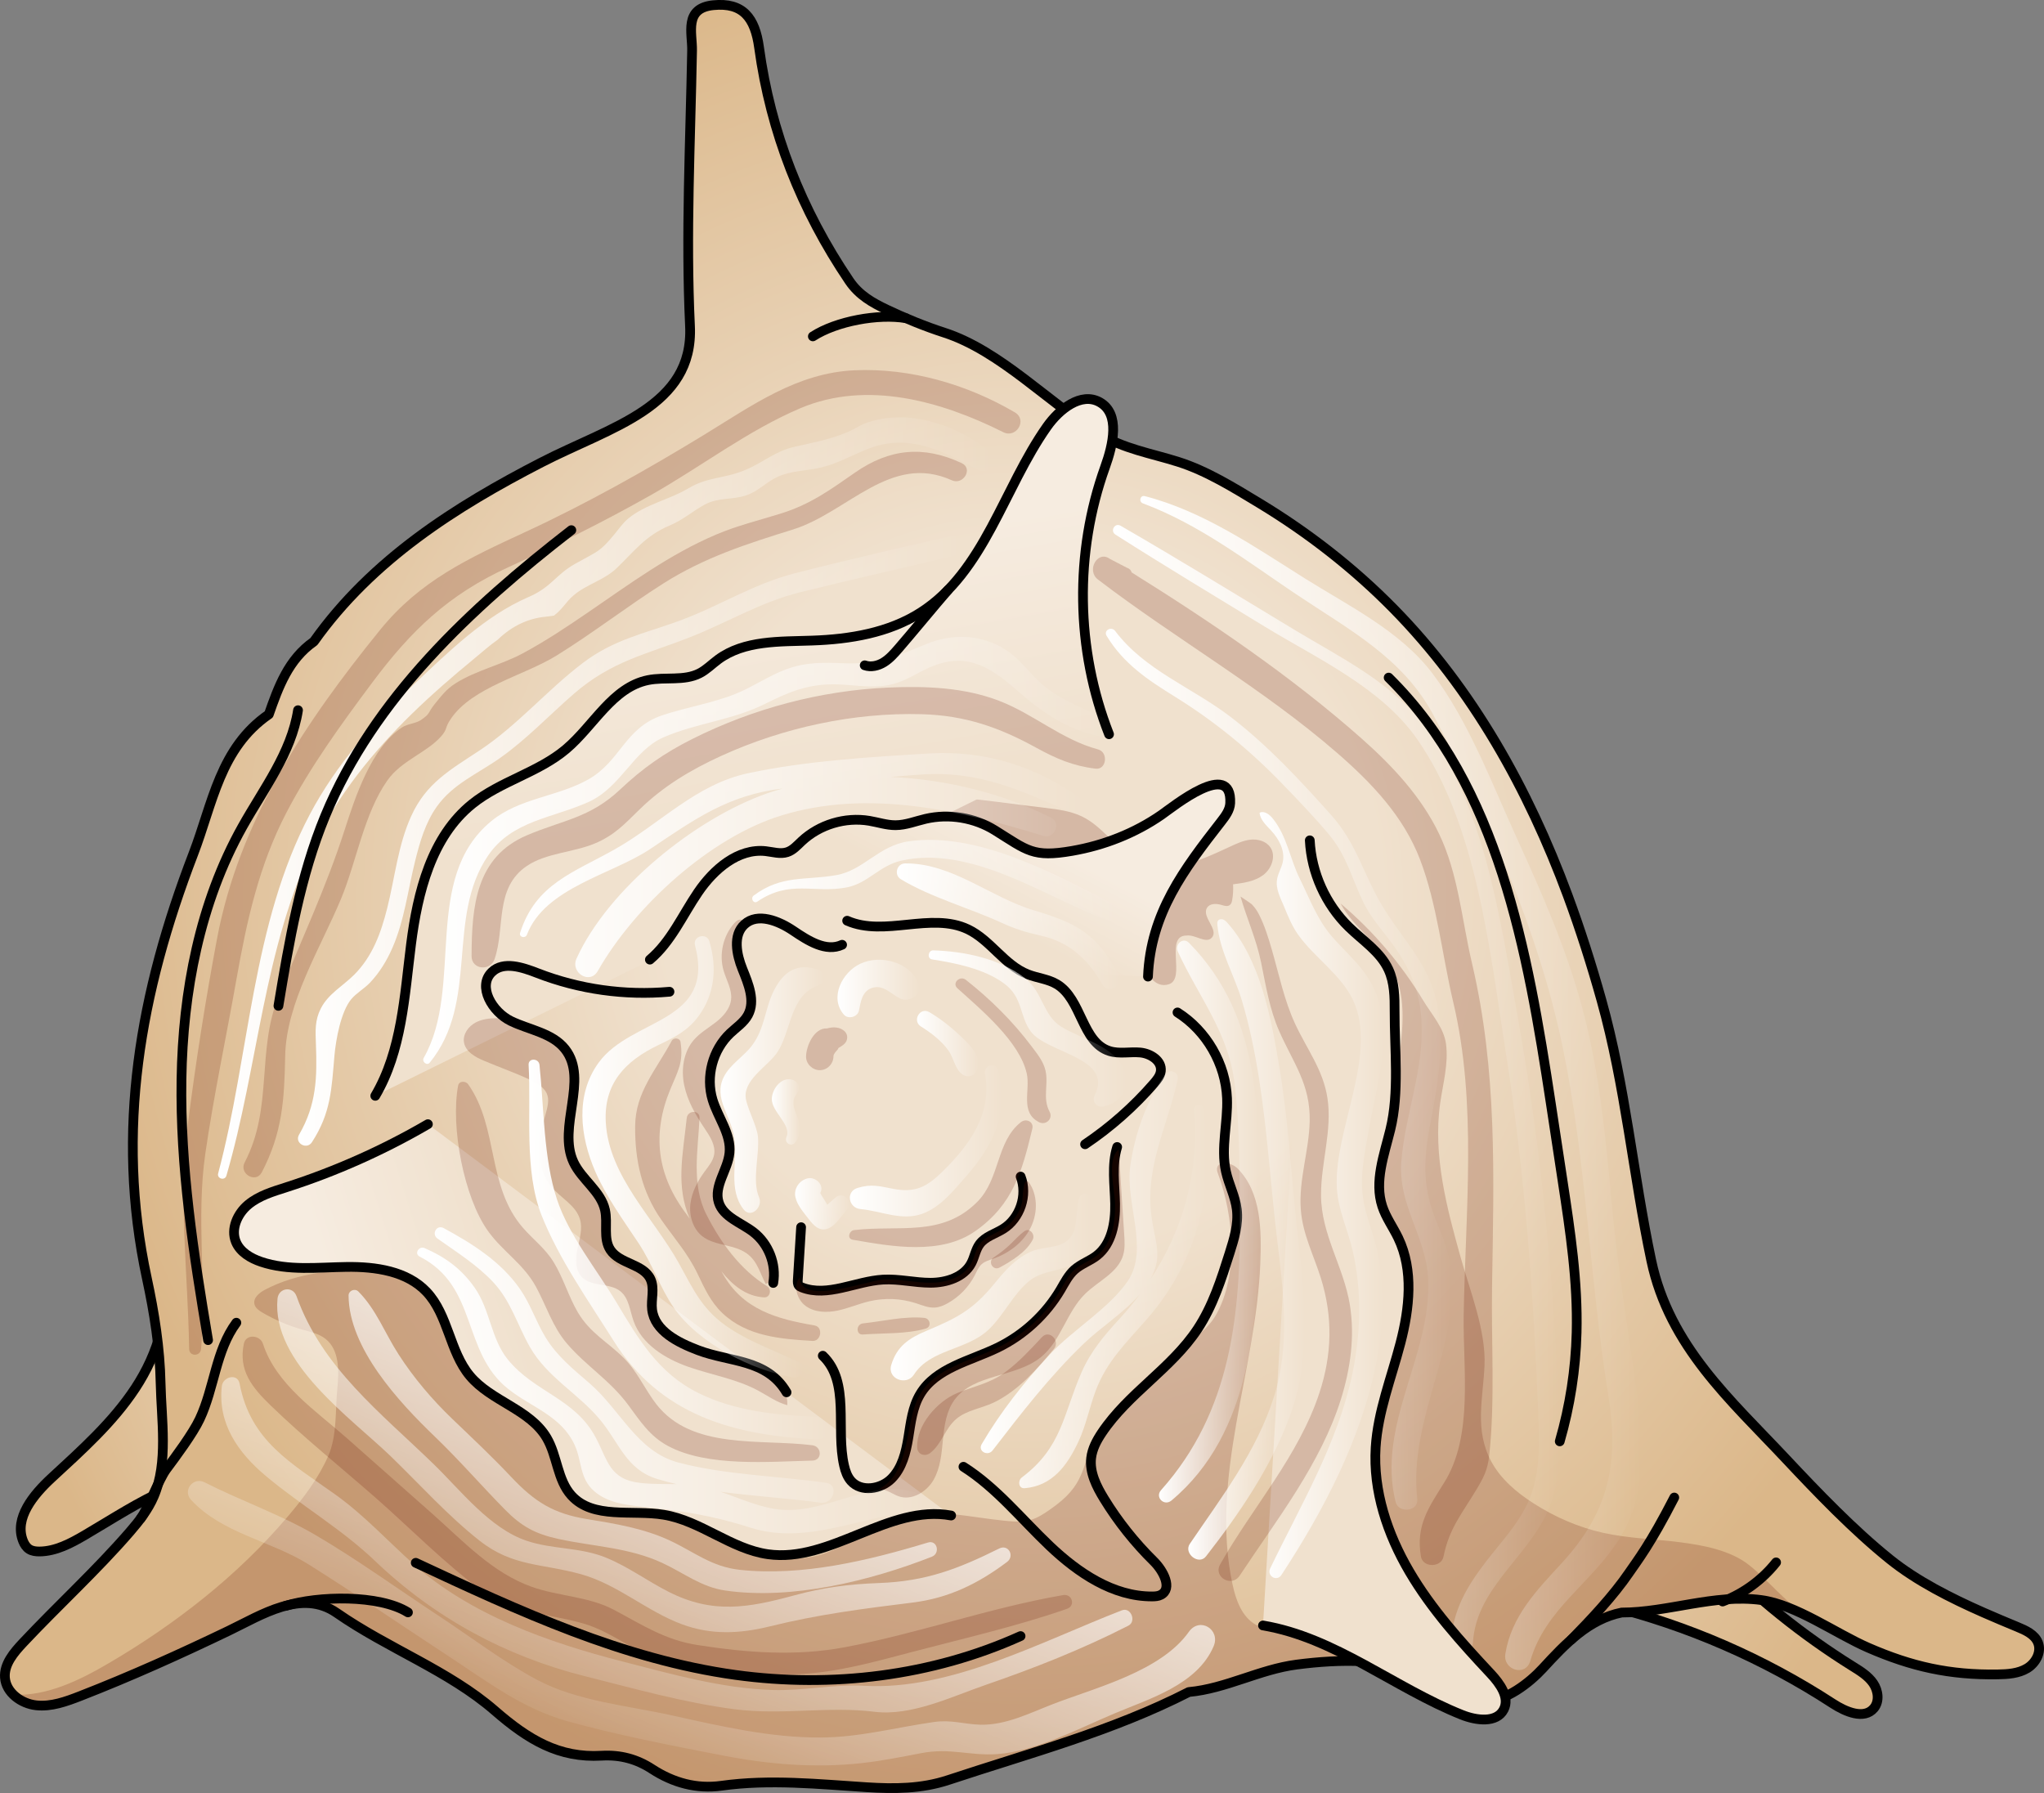 <?xml version="1.0" encoding="utf-8"?>
<!-- Generator: Adobe Illustrator 22.0.0, SVG Export Plug-In . SVG Version: 6.00 Build 0)  -->
<svg version="1.1" id="Layer_1" xmlns="http://www.w3.org/2000/svg" xmlns:xlink="http://www.w3.org/1999/xlink" x="0px" y="0px"
	 width="218.673px" height="191.82px" viewBox="0 0 218.673 191.82" enable-background="new 0 0 218.673 191.82"
	 xml:space="preserve">
<rect x="0" y="0" width="218.673" height="191.82" fill="#808080" stroke="none"/>
<g>
	<g>
		<g>
			<path fill="#F0E1CE" d="M171.093,170.375c-0.322,0.169-0.309,0.672-0.067,0.943c0.242,0.271,0.618,0.369,0.971,0.456
				c8.533,2.117,16.707,5.673,24.074,10.471c1.362,0.887,3.361,1.748,4.405,0.502c0.615-0.735,0.465-1.885-0.079-2.674
				c-0.544-0.789-1.391-1.304-2.204-1.811c-5.377-3.353-10.349-7.353-14.776-11.887"/>
			<radialGradient id="SVGID_1_" cx="106.757" cy="122.355" r="102.717" gradientUnits="userSpaceOnUse">
				<stop  offset="0.376" style="stop-color:#F0E1CE"/>
				<stop  offset="1" style="stop-color:#DBB789"/>
			</radialGradient>
			<path fill="url(#SVGID_1_)" d="M171.093,170.375c-0.322,0.169-0.309,0.672-0.067,0.943c0.242,0.271,0.618,0.369,0.971,0.456
				c8.533,2.117,16.707,5.673,24.074,10.471c1.362,0.887,3.361,1.748,4.405,0.502c0.615-0.735,0.465-1.885-0.079-2.674
				c-0.544-0.789-1.391-1.304-2.204-1.811c-5.377-3.353-10.349-7.353-14.776-11.887"/>
			
				<path fill="none" stroke="#000000" stroke-width="1.041" stroke-linecap="round" stroke-linejoin="round" stroke-miterlimit="10" d="
				M171.093,170.375c-0.322,0.169-0.309,0.672-0.067,0.943c0.242,0.271,0.618,0.369,0.971,0.456
				c8.533,2.117,16.707,5.673,24.074,10.471c1.362,0.887,3.361,1.748,4.405,0.502c0.615-0.735,0.465-1.885-0.079-2.674
				c-0.544-0.789-1.391-1.304-2.204-1.811c-5.377-3.353-10.349-7.353-14.776-11.887"/>
			<path fill="#F0E1CE" d="M17.317,135.999c1.013,4.278-0.42,8.834-2.836,12.507c-2.417,3.672-5.747,6.631-8.975,9.616
				c-1.931,1.786-4.015,4.3-3.037,6.741c0.137,0.342,0.342,0.672,0.652,0.871c0.325,0.209,0.729,0.253,1.116,0.249
				c1.73-0.018,3.33-0.87,4.823-1.744c2.932-1.716,5.778-3.609,8.899-4.948c3.122-1.339,6.602-2.105,9.932-1.433"/>
			<radialGradient id="SVGID_2_" cx="66.886" cy="130.583" r="66.396" gradientUnits="userSpaceOnUse">
				<stop  offset="0.376" style="stop-color:#F0E1CE"/>
				<stop  offset="1" style="stop-color:#DBB789"/>
			</radialGradient>
			<path fill="url(#SVGID_2_)" d="M17.317,135.999c1.013,4.278-0.42,8.834-2.836,12.507c-2.417,3.672-5.747,6.631-8.975,9.616
				c-1.931,1.786-4.015,4.3-3.037,6.741c0.137,0.342,0.342,0.672,0.652,0.871c0.325,0.209,0.729,0.253,1.116,0.249
				c1.73-0.018,3.33-0.87,4.823-1.744c2.932-1.716,5.778-3.609,8.899-4.948c3.122-1.339,6.602-2.105,9.932-1.433"/>
			
				<path fill="none" stroke="#000000" stroke-width="1.041" stroke-linecap="round" stroke-linejoin="round" stroke-miterlimit="10" d="
				M17.317,135.999c1.013,4.278-0.42,8.834-2.836,12.507c-2.417,3.672-5.747,6.631-8.975,9.616c-1.931,1.786-4.015,4.3-3.037,6.741
				c0.137,0.342,0.342,0.672,0.652,0.871c0.325,0.209,0.729,0.253,1.116,0.249c1.73-0.018,3.33-0.87,4.823-1.744
				c2.932-1.716,5.778-3.609,8.899-4.948c3.122-1.339,6.602-2.105,9.932-1.433"/>
			<g>
				<radialGradient id="SVGID_3_" cx="109.337" cy="95.91" r="102.323" gradientUnits="userSpaceOnUse">
					<stop  offset="0.376" style="stop-color:#F0E1CE"/>
					<stop  offset="1" style="stop-color:#DBB789"/>
				</radialGradient>
				<path fill="url(#SVGID_3_)" d="M212.201,172.515c-3.535-1.557-7.139-3.381-10.019-5.698c-3.919-3.152-7.719-7.12-11.192-10.82
					c-5.811-6.191-12.395-11.97-14.331-21.135c-1.956-9.257-2.76-18.69-5.333-27.866c-1.062-3.788-2.254-7.542-3.621-11.232
					c-4.189-11.298-10.127-22.006-18.621-30.646c-4.284-4.357-9.135-8.129-14.361-11.291c-2.716-1.643-5.618-3.45-8.658-4.413
					c-2.962-0.938-5.818-1.369-8.542-3.043c-5.325-3.272-10.51-8.849-16.514-10.787c-2.008-0.648-4.217-1.547-6.128-2.458
					c-1.556-0.742-2.977-1.533-4.022-3.077c-5.139-7.596-8.416-15.923-9.653-24.971c-0.436-3.191-1.744-4.836-4.892-4.522
					c-3.166,0.316-2.24,2.98-2.274,4.849c-0.179,9.826-0.689,19.675-0.222,29.475c0.412,8.656-8.471,10.766-15.904,14.596
					c-9.139,4.709-18.116,10.386-24.336,19.16c-2.721,1.906-3.785,4.836-4.817,7.787c-5.232,3.612-6.005,9.528-8.075,14.917
					c-5.669,14.758-8.385,29.629-4.974,45.421c0.798,3.697,1.395,7.461,1.471,11.237c0.078,3.862,0.834,8.467-0.739,12.114
					c-0.6,1.391-1.546,2.603-2.537,3.75c-3.559,4.117-7.693,7.889-11.43,11.869c-0.993,1.057-2.054,2.297-1.949,3.743
					c0.118,1.614,1.739,2.79,3.348,2.965s3.195-0.404,4.704-0.991c5.406-2.104,10.679-4.482,15.905-6.994
					c3.473-1.669,7.8-4.502,11.543-1.898c5.497,3.823,11.987,6.176,16.92,10.465c3.576,3.109,6.858,5.073,11.403,4.809
					c2.033-0.118,3.78,0.366,5.397,1.419c2.283,1.487,4.78,2.164,7.427,1.796c5.204-0.725,10.361-0.172,15.545,0.158
					c2.921,0.186,5.845,0.187,8.74-0.773c8.673-2.876,17.534-5.223,25.725-9.413c3.969-0.363,7.538-2.413,11.52-2.934
					c4.665-0.611,9.714-0.665,14.17,1.042c1.943,0.744,3.895,2.801,5.982,2.853c2.225,0.055,4.792-1.965,6.193-3.49
					c2.409-2.621,4.905-5.257,8.44-5.974c4.935,0,9.885-2.005,14.922-1.338c3.725,0.493,7.957,3.575,11.456,5.099
					c4.634,2.019,8.698,2.939,13.846,2.857c1.084-0.017,2.217-0.092,3.147-0.649s1.572-1.742,1.17-2.748
					c-0.354-0.888-1.333-1.323-2.217-1.688C214.64,173.561,213.425,173.054,212.201,172.515z"/>
			</g>
			<path opacity="0.2" fill="#6A1700" d="M126.941,100.087c0.948-0.131,2.085,0.933,2.715,0.212c0.754-0.864-1.13-2.208-0.525-3.182
				c0.293-0.472,0.984-0.471,1.516-0.311c0.307,0.093,0.669,0.212,0.924,0.015c0.169-0.13,0.224-0.358,0.259-0.568
				c0.09-0.544,0.12-1.097,0.088-1.647c1.128-0.143,2.311-0.309,3.222-0.989c0.911-0.68,1.408-2.057,0.753-2.986
				c-0.456-0.646-1.329-0.886-2.115-0.801c-0.786,0.085-1.515,0.437-2.233,0.769c-3.393,1.569-6.933,3.278-10.464,1.053
				c-1.914-1.206-3.226-3.254-5.25-4.265c-1.253-0.626-2.676-0.8-4.067-0.965c-3.394-0.402-6.792-0.898-10.195-1.207
				c-3.051-0.278-5.81,2.267-9.059,1.944c0.031,0.663,0.663,1.17,1.315,1.292c0.652,0.123,1.319-0.046,1.964-0.202
				c2.743-0.666,5.716-1.119,8.32-0.031c1.699,0.71,3.094,2.024,4.801,2.715c1.864,0.756,3.987,0.723,5.814,1.563
				c3.669,1.686,6.309,6.691,7.465,10.359c0.347,1.102,1.315,2.972,2.883,2.434C126.899,104.665,124.556,100.087,126.941,100.087z"
				/>
			<path opacity="0.2" fill="#6A1700" d="M152.272,107.054c-2.356-3.919-5.361-7.447-8.856-10.397
				c1.408,2.612,4.152,4.309,5.535,6.935c1.447,2.749,1.179,6.051,0.795,9.134c-0.411,3.298-0.913,6.591-1.726,9.814
				c-0.273,1.082-0.583,2.17-0.594,3.285c-0.024,2.448,1.371,4.655,2.075,6.999c1.798,5.984-0.945,11.882-2.035,17.694
				c-1.136,6.055-1.765,12.244-3.733,18.112c-0.786,2.343-3.151,4.247-5.377,5.199c-1.267,0.541-2.786,0.667-3.99-0.002
				c-1.492-0.829-2.139-2.619-2.499-4.288c-2.474-11.458,2.51-22.935,2.961-34.298c0.143-3.609,0.121-7.668-2.426-10.229
				c-0.649-0.653-2.094-0.914-2.201,0c-0.026,0.22,0.056,0.436,0.134,0.644c1.633,4.38,2.181,10.752-0.242,15.012
				c-0.791,1.391-2.141,2.354-3.393,3.351c-2.972,2.368-7.686,6.034-9.391,9.492c-1.76,3.57-1.037,5.273-5.016,8.012
				c-0.62,0.427-1.259,0.849-1.979,1.066c-0.961,0.289-1.99,0.191-2.988,0.089c-3.537-0.358-7.405-1.344-10.898-0.454
				c-3.322,0.846-5.887,3.517-9.271,4.274c-5.888,1.316-11.355-3.143-17.176-4.728c-2.531-0.689-7.127-0.429-9.185-2.179
				c-1.634-1.39-1.637-4.594-2.883-6.421c-2.093-3.07-5.951-4.211-8.309-7.02c-2.054-2.446-1.587-6.146-3.733-8.444
				c-1.454-1.557-3.803-1.807-5.934-1.848c-3.972-0.077-8.083,0.267-11.594,2.124c-0.608,0.322-1.281,0.878-1.121,1.547
				c0.099,0.414,0.489,0.683,0.857,0.898c1.347,0.789,2.796,1.405,4.299,1.828c0.85,0.239,1.748,0.431,2.442,0.977
				c1.504,1.181,1.457,3.433,1.269,5.336c-0.231,2.351-0.018,4.995-0.959,7.162c-1.046,2.412-2.689,4.565-4.381,6.558
				c-5.358,6.313-11.99,11.469-19.132,15.658c-3.122,1.832-6.617,3.526-10.173,3.36c0.642,0.622,1.533,1.039,2.431,1.136
				c1.609,0.175,3.195-0.404,4.704-0.991c5.406-2.104,10.679-4.482,15.905-6.994c3.473-1.669,7.8-4.502,11.543-1.898
				c5.497,3.823,11.987,6.176,16.92,10.465c3.576,3.109,6.858,5.073,11.403,4.809c2.033-0.118,3.78,0.366,5.397,1.419
				c2.283,1.487,4.78,2.164,7.427,1.796c5.204-0.724,10.361-0.172,15.545,0.158c2.921,0.186,5.845,0.187,8.74-0.773
				c8.673-2.876,17.534-5.223,25.725-9.413c3.969-0.363,7.538-2.413,11.52-2.934c4.665-0.611,9.714-0.665,14.17,1.042
				c1.943,0.744,3.895,2.801,5.982,2.853c2.225,0.055,4.792-1.965,6.193-3.49c2.409-2.621,4.905-5.257,8.44-5.974
				c4.935,0,9.885-2.005,14.922-1.338c1.552,0.206,3.191,0.862,4.828,1.666c-2.354-1.547-3.995-3.728-6.136-5.426
				c-1.972-1.564-4.877-2.102-7.302-2.416c-2.771-0.359-5.588-0.414-8.315-1.023c-2.633-0.588-5.142-1.688-7.414-3.143
				c-1.816-1.163-3.528-2.603-4.543-4.505c-1.81-3.392-0.858-6.731-0.709-10.275c0.155-3.688-1.54-7.922-2.524-11.429
				c-1.497-5.334-3.021-11.029-2.219-16.62c0.297-2.071,0.899-4.204,0.624-6.311C154.475,109.957,153.157,108.526,152.272,107.054z"
				/>
			<linearGradient id="SVGID_4_" gradientUnits="userSpaceOnUse" x1="119.069" y1="116.515" x2="166.956" y2="116.515">
				<stop  offset="0" style="stop-color:#FFFFFF"/>
				<stop  offset="1" style="stop-color:#FFFFFF;stop-opacity:0"/>
			</linearGradient>
			<path fill="url(#SVGID_4_)" d="M166.687,147.873c-0.683-13.189-2.029-26.413-4.376-39.414
				c-1.854-10.275-3.595-23.095-10.456-31.462c-3.498-4.266-8.674-6.784-13.313-9.584c-6.206-3.747-12.385-7.543-18.661-11.171
				c-0.614-0.355-1.147,0.569-0.554,0.947c5.283,3.364,10.649,6.594,15.994,9.857c5.592,3.413,12.382,6.484,16.242,11.962
				c6.47,9.183,7.845,22.932,9.554,33.743c1.989,12.582,2.919,25.282,3.429,38.002c0.136,3.393,0.344,6.973-1.145,10.128
				c-1.079,2.287-2.884,4.178-4.408,6.163c-2.076,2.705-3.581,5.239-3.758,8.697c-0.077,1.509,2.254,1.499,2.343,0
				c0.334-5.651,5.513-8.905,7.824-13.69C167.534,157.638,166.932,152.608,166.687,147.873z"/>
			<g>
				
					<path fill="none" stroke="#000000" stroke-width="1.041" stroke-linecap="round" stroke-linejoin="round" stroke-miterlimit="10" d="
					M212.201,172.515c-3.535-1.557-7.139-3.381-10.019-5.698c-3.919-3.152-7.719-7.12-11.192-10.82
					c-5.811-6.191-12.395-11.97-14.331-21.135c-1.956-9.257-2.76-18.69-5.333-27.866c-1.062-3.788-2.254-7.542-3.621-11.232
					c-4.189-11.298-10.127-22.006-18.621-30.646c-4.284-4.357-9.135-8.129-14.361-11.291c-2.716-1.643-5.618-3.45-8.658-4.413
					c-2.962-0.938-5.818-1.369-8.542-3.043c-5.325-3.272-10.51-8.849-16.514-10.787c-2.008-0.648-4.217-1.547-6.128-2.458
					c-1.556-0.742-2.977-1.533-4.022-3.077c-5.139-7.596-8.416-15.923-9.653-24.971c-0.436-3.191-1.744-4.836-4.892-4.522
					c-3.166,0.316-2.24,2.98-2.274,4.849c-0.179,9.826-0.689,19.675-0.222,29.475c0.412,8.656-8.471,10.766-15.904,14.596
					c-9.139,4.709-18.116,10.386-24.336,19.16c-2.721,1.906-3.785,4.836-4.817,7.787c-5.232,3.612-6.005,9.528-8.075,14.917
					c-5.669,14.758-8.385,29.629-4.974,45.421c0.798,3.697,1.395,7.461,1.471,11.237c0.078,3.862,0.834,8.467-0.739,12.114
					c-0.6,1.391-1.546,2.603-2.537,3.75c-3.559,4.117-7.693,7.889-11.43,11.869c-0.993,1.057-2.054,2.297-1.949,3.743
					c0.118,1.614,1.739,2.79,3.348,2.965s3.195-0.404,4.704-0.991c5.406-2.104,10.679-4.482,15.905-6.994
					c3.473-1.669,7.8-4.502,11.543-1.898c5.497,3.823,11.987,6.176,16.92,10.465c3.576,3.109,6.858,5.073,11.403,4.809
					c2.033-0.118,3.78,0.366,5.397,1.419c2.283,1.487,4.78,2.164,7.427,1.796c5.204-0.725,10.361-0.172,15.545,0.158
					c2.921,0.186,5.845,0.187,8.74-0.773c8.673-2.876,17.534-5.223,25.725-9.413c3.969-0.363,7.538-2.413,11.52-2.934
					c4.665-0.611,9.714-0.665,14.17,1.042c1.943,0.744,3.895,2.801,5.982,2.853c2.225,0.055,4.792-1.965,6.193-3.49
					c2.409-2.621,4.905-5.257,8.44-5.974c4.935,0,9.885-2.005,14.922-1.338c3.725,0.493,7.957,3.575,11.456,5.099
					c4.634,2.019,8.698,2.939,13.846,2.857c1.084-0.017,2.217-0.092,3.147-0.649s1.572-1.742,1.17-2.748
					c-0.354-0.888-1.333-1.323-2.217-1.688C214.64,173.561,213.425,173.054,212.201,172.515z"/>
			</g>
			<linearGradient id="SVGID_5_" gradientUnits="userSpaceOnUse" x1="80.518" y1="86.441" x2="76.011" y2="60.899">
				<stop  offset="0" style="stop-color:#F0E1CE"/>
				<stop  offset="1" style="stop-color:#F6ECE0"/>
			</linearGradient>
			<path fill="url(#SVGID_5_)" d="M118.648,78.551c-3.563-9.064-3.716-19.422-0.423-28.588c0.859-2.39,1.64-5.695-0.574-6.937
				c-1.989-1.116-4.328,0.754-5.641,2.619c-4.664,6.622-6.694,15.516-13.517,19.88c-3.408,2.18-7.565,2.868-11.608,3.005
				c-3.478,0.119-7.264-0.043-10.061,2.028c-0.663,0.491-1.249,1.097-1.983,1.473c-1.662,0.851-3.683,0.358-5.513,0.728
				c-3.808,0.771-5.801,4.877-8.769,7.384c-2.969,2.507-7.011,3.43-10.039,5.865c-4.362,3.509-5.838,9.453-6.544,15.007
				c-0.706,5.554-0.982,11.397-3.827,16.219"/>
			
				<path fill="none" stroke="#000000" stroke-width="1.041" stroke-linecap="round" stroke-linejoin="round" stroke-miterlimit="10" d="
				M118.648,78.551c-3.563-9.064-3.716-19.422-0.423-28.588c0.859-2.39,1.64-5.695-0.574-6.937
				c-1.989-1.116-4.328,0.754-5.641,2.619c-4.664,6.622-6.694,15.516-13.517,19.88c-3.408,2.18-7.565,2.868-11.608,3.005
				c-3.478,0.119-7.264-0.043-10.061,2.028c-0.663,0.491-1.249,1.097-1.983,1.473c-1.662,0.851-3.683,0.358-5.513,0.728
				c-3.808,0.771-5.801,4.877-8.769,7.384c-2.969,2.507-7.011,3.43-10.039,5.865c-4.362,3.509-5.838,9.453-6.544,15.007
				c-0.706,5.554-0.982,11.397-3.827,16.219"/>
			<linearGradient id="SVGID_6_" gradientUnits="userSpaceOnUse" x1="56.981" y1="146.448" x2="39.81" y2="151.814">
				<stop  offset="0" style="stop-color:#F0E1CE"/>
				<stop  offset="1" style="stop-color:#F6ECE0"/>
			</linearGradient>
			<path fill="url(#SVGID_6_)" d="M45.779,120.268c-4.792,2.792-9.889,5.062-15.17,6.756c-1.426,0.457-2.908,0.896-4.059,1.853
				c-1.151,0.958-1.884,2.6-1.312,3.984c0.451,1.091,1.575,1.751,2.693,2.13c2.913,0.989,6.083,0.587,9.159,0.548
				c3.076-0.039,6.442,0.434,8.551,2.674c2.321,2.465,2.456,6.371,4.623,8.972c2.277,2.733,6.427,3.579,8.227,6.647
				c1.139,1.943,1.132,4.498,2.645,6.166c2.323,2.561,6.472,1.494,9.884,2.055c3.933,0.647,7.184,3.66,11.13,4.222
				c6.705,0.956,12.948-5.378,19.606-4.141"/>
			
				<path fill="none" stroke="#000000" stroke-width="1.041" stroke-linecap="round" stroke-linejoin="round" stroke-miterlimit="10" d="
				M45.779,120.268c-4.792,2.792-9.889,5.062-15.17,6.756c-1.426,0.457-2.908,0.896-4.059,1.853c-1.151,0.958-1.884,2.6-1.312,3.984
				c0.451,1.091,1.575,1.751,2.693,2.13c2.913,0.989,6.083,0.587,9.159,0.548c3.076-0.039,6.442,0.434,8.551,2.674
				c2.321,2.465,2.456,6.371,4.623,8.972c2.277,2.733,6.427,3.579,8.227,6.647c1.139,1.943,1.132,4.498,2.645,6.166
				c2.323,2.561,6.472,1.494,9.884,2.055c3.933,0.647,7.184,3.66,11.13,4.222c6.705,0.956,12.948-5.378,19.606-4.141"/>
			<path opacity="0.2" fill="#6A1700" d="M60.454,112.235c2.567,3.258-0.853,8.346,0.906,12.102
				c0.872,1.862,2.919,3.101,3.366,5.109c0.317,1.424-0.227,3.066,0.58,4.281c0.996,1.499,3.522,1.481,4.284,3.112
				c0.466,0.998,0.04,2.176,0.173,3.27c0.278,2.29,2.77,3.518,4.925,4.339c3.031,1.154,9.659,1.252,9.545,5.882
				c-1.144-0.302-2.122-1.025-3.165-1.582c-2.317-1.236-4.97-1.656-7.447-2.528c-2.477-0.872-4.964-2.41-5.839-4.886
				c-0.394-1.116-0.492-2.451-1.415-3.191c-1.146-0.92-3.039-0.449-4.083-1.485c-0.762-0.756-0.728-1.991-0.508-3.042
				c0.22-1.05,0.573-2.141,0.272-3.171c-0.44-1.506-2.07-2.283-3.071-3.49c-1.506-1.815-1.45-4.424-0.918-6.596
				c0.589-2.408,1.41-3.542-1.395-4.858c-1.599-0.751-3.271-1.335-4.898-2.023c-0.921-0.39-1.943-0.952-2.124-1.935
				c-0.162-0.875,0.462-1.744,1.25-2.157C53.523,108.008,58.715,110.03,60.454,112.235z"/>
			
				<path fill="none" stroke="#000000" stroke-width="1.041" stroke-linecap="round" stroke-linejoin="round" stroke-miterlimit="10" d="
				M103.072,156.92c3.531,2.238,6.19,5.58,9.221,8.459s6.788,5.43,10.968,5.412c0.318-0.001,0.648-0.021,0.93-0.168
				c1.276-0.667,0.267-2.582-0.758-3.592c-2.036-2.005-3.826-4.257-5.32-6.693c-0.811-1.323-1.558-2.811-1.38-4.352
				c0.114-0.983,0.597-1.885,1.148-2.708c2.806-4.193,7.453-6.888,10.238-11.095c1.628-2.459,2.536-5.312,3.425-8.123
				c0.479-1.516,0.965-3.088,0.774-4.666c-0.17-1.405-0.863-2.693-1.168-4.075c-0.565-2.556,0.227-5.211,0.121-7.826
				c-0.148-3.671-2.194-7.215-5.299-9.179"/>
			<linearGradient id="SVGID_7_" gradientUnits="userSpaceOnUse" x1="100.364" y1="95.491" x2="104.887" y2="86.775">
				<stop  offset="0" style="stop-color:#F0E1CE"/>
				<stop  offset="1" style="stop-color:#F6ECE0"/>
			</linearGradient>
			<path fill="url(#SVGID_7_)" d="M122.814,104.479c0.279-6.77,3.835-11.464,7.82-16.578c0.46-0.59,0.942-1.233,0.976-1.981
				c0.217-4.758-6.112,0.392-7.346,1.249c-2.849,1.978-6.16,3.273-9.572,3.864c-4.199,0.727-4.786-0.045-8.246-2.2
				c-2.182-1.359-4.91-1.813-7.415-1.234c-1.072,0.248-2.12,0.678-3.22,0.683c-0.952,0.004-1.873-0.312-2.812-0.469
				c-2.577-0.433-5.337,0.402-7.242,2.191c-0.472,0.443-0.921,0.958-1.536,1.16c-0.737,0.242-1.532-0.019-2.303-0.105
				c-2.949-0.33-5.562,1.942-7.233,4.395s-2.89,5.296-5.159,7.209"/>
			
				<path fill="none" stroke="#000000" stroke-width="1.041" stroke-linecap="round" stroke-linejoin="round" stroke-miterlimit="10" d="
				M122.814,104.479c0.279-6.77,3.835-11.464,7.82-16.578c0.46-0.59,0.942-1.233,0.976-1.981c0.217-4.758-6.112,0.392-7.346,1.249
				c-2.849,1.978-6.16,3.273-9.572,3.864c-4.199,0.727-4.786-0.045-8.246-2.2c-2.182-1.359-4.91-1.813-7.415-1.234
				c-1.072,0.248-2.12,0.678-3.22,0.683c-0.952,0.004-1.873-0.312-2.812-0.469c-2.577-0.433-5.337,0.402-7.242,2.191
				c-0.472,0.443-0.921,0.958-1.536,1.16c-0.737,0.242-1.532-0.019-2.303-0.105c-2.949-0.33-5.562,1.942-7.233,4.395
				s-2.89,5.296-5.159,7.209"/>
			
				<path fill="none" stroke="#000000" stroke-width="1.041" stroke-linecap="round" stroke-linejoin="round" stroke-miterlimit="10" d="
				M71.624,106.099c-4.778,0.429-9.652-0.258-14.124-1.993c-1.606-0.623-3.628-1.311-4.872-0.118
				c-1.591,1.526,0.04,4.281,2.025,5.242s4.436,1.274,5.801,3.006c2.567,3.258-0.853,8.346,0.906,12.102
				c0.872,1.862,2.919,3.101,3.366,5.109c0.317,1.424-0.227,3.066,0.58,4.281c0.996,1.499,3.522,1.481,4.284,3.112
				c0.466,0.998,0.04,2.176,0.173,3.27c0.278,2.29,2.77,3.519,4.926,4.34c3.413,1.3,7.345,0.923,9.457,4.504"/>
			
				<path fill="none" stroke="#000000" stroke-width="1.041" stroke-linecap="round" stroke-linejoin="round" stroke-miterlimit="10" d="
				M88.024,145.04c2.956,2.831,1.362,7.776,2.282,11.764c0.137,0.595,0.345,1.193,0.752,1.648c1.076,1.202,3.173,0.883,4.314-0.258
				c1.141-1.141,1.547-2.811,1.806-4.403c0.259-1.593,0.437-3.254,1.264-4.64c1.678-2.811,5.322-3.538,8.268-4.965
				c2.793-1.353,5.174-3.544,6.754-6.216c0.443-0.75,0.839-1.553,1.489-2.132c0.705-0.627,1.644-0.93,2.388-1.51
				c1.605-1.252,1.997-3.514,1.957-5.549c-0.04-2.035-0.382-4.126,0.219-6.07"/>
			<path opacity="0.2" fill="#6A1700" d="M98.441,149.151c1.678-2.811,5.322-3.538,8.268-4.965c2.793-1.353,5.174-3.544,6.754-6.216
				c0.443-0.75,0.839-1.553,1.489-2.132c0.705-0.627,1.644-0.93,2.388-1.51c1.605-1.252,1.997-3.514,1.957-5.549
				c-0.027-1.404-0.938-4.835,0.387-5.795c0.196,3.035,0.392,6.071,0.588,9.106c0.048,0.742,0.094,1.502-0.122,2.213
				c-0.573,1.887-2.69,2.758-4.09,4.146c-1.953,1.936-2.559,4.99-4.686,6.733c-2.703,2.214-7.195,1.754-9.256,4.575
				c-0.883,1.209-1.094,2.769-1.238,4.259c-0.145,1.49-0.269,3.042-1.023,4.335s-2.357,2.232-3.761,1.712
				c-0.775-0.287-1.561-0.98-2.307-0.626C97.661,157.601,96.633,152.18,98.441,149.151z"/>
			
				<path fill="none" stroke="#000000" stroke-width="1.041" stroke-linecap="round" stroke-linejoin="round" stroke-miterlimit="10" d="
				M116.085,122.417c2.73-1.836,5.216-4.035,7.371-6.521c0.334-0.385,0.674-0.808,0.733-1.315c0.128-1.094-1.102-1.878-2.198-1.98
				s-2.234,0.173-3.286-0.153c-2.974-0.92-2.965-5.548-5.634-7.149c-0.946-0.568-2.098-0.661-3.125-1.065
				c-2.498-0.983-3.975-3.66-6.398-4.815c-3.947-1.882-8.915,0.847-12.917-0.917"/>
			<path opacity="0.2" fill="#6A1700" d="M80.593,131.806c1.205,0.925,3.456,4.434,1.334,5.561
				c-0.776-1.437-0.947-2.832-2.654-3.626c-1.336-0.621-2.974-0.574-4.135-1.482c-1.019-0.797-1.429-2.201-1.275-3.485
				c0.154-1.284,0.798-2.462,1.568-3.501c0.399-0.539,0.85-1.081,0.969-1.741c0.182-1.009-0.45-1.963-1.021-2.814
				c-0.954-1.422-1.834-2.937-2.18-4.614c-0.346-1.677-0.088-3.553,1.03-4.849c0.659-0.764,1.557-1.273,2.352-1.894
				c0.795-0.622,1.532-1.444,1.636-2.448c0.109-1.055-0.498-2.033-0.799-3.05c-0.513-1.737-0.073-3.725,1.126-5.083
				c0.165-0.187,0.364-0.373,0.611-0.397c0.886-0.086-0.285,1.888-0.325,2.391c-0.077,0.98,0.236,2.006,0.598,2.904
				c0.636,1.582,1.402,3.402,0.593,4.903c-0.434,0.804-1.238,1.324-1.902,1.952c-1.88,1.778-2.641,4.65-1.888,7.125
				c0.585,1.921,2.005,3.679,1.811,5.678c-0.178,1.83-1.71,3.547-1.151,5.298C77.399,130.216,79.277,130.796,80.593,131.806z"/>
			
				<path fill="none" stroke="#000000" stroke-width="1.041" stroke-linecap="round" stroke-linejoin="round" stroke-miterlimit="10" d="
				M90.09,101.075c-1.722,0.802-3.645-0.437-5.219-1.5s-3.819-1.965-5.222-0.685c-1.26,1.15-0.855,3.207-0.219,4.789
				c0.636,1.582,1.403,3.402,0.593,4.903c-0.434,0.804-1.238,1.324-1.902,1.952c-1.88,1.778-2.641,4.65-1.888,7.125
				c0.585,1.921,2.005,3.679,1.811,5.678c-0.178,1.83-1.71,3.547-1.151,5.298c0.505,1.581,2.383,2.161,3.7,3.172
				c1.625,1.248,2.478,3.428,2.131,5.447"/>
			
				<path fill="none" stroke="#000000" stroke-width="1.041" stroke-linecap="round" stroke-linejoin="round" stroke-miterlimit="10" d="
				M85.703,131.289c-0.117,1.881-0.234,3.762-0.351,5.643c-0.013,0.209-0.019,0.44,0.114,0.601c0.083,0.1,0.206,0.155,0.327,0.202
				c2.75,1.067,5.742-0.675,8.687-0.84c1.694-0.095,3.377,0.34,5.074,0.338c1.697-0.002,3.575-0.592,4.362-2.095
				c0.347-0.663,0.451-1.449,0.897-2.049c0.598-0.805,1.655-1.086,2.506-1.616c1.812-1.127,2.642-3.607,1.873-5.598"/>
			<path opacity="0.2" fill="#6A1700" d="M107.32,131.472c1.02-0.634,1.87-1.811,2.047-3.015c0.08-0.542,0.075-3.354,1.004-1.471
				c0.73,1.48,0.531,3.321-0.319,4.735c-0.85,1.414-2.284,2.419-3.842,2.96c-0.41,0.142-0.844,0.263-1.17,0.549
				c-0.342,0.3-0.519,0.739-0.724,1.145c-0.642,1.272-1.671,2.346-2.915,3.042c-0.427,0.239-0.889,0.437-1.377,0.469
				c-0.703,0.047-1.375-0.251-2.045-0.467c-1.593-0.515-3.326-0.588-4.956-0.209c-1.149,0.267-2.241,0.752-3.396,0.995
				c-1.155,0.243-2.444,0.214-3.407-0.469s-1.395-2.169-0.658-3.091c0.051,3.122,7.205,0.345,8.919,0.249
				c1.694-0.095,3.377,0.34,5.074,0.338c1.697-0.002,3.575-0.592,4.362-2.095c0.347-0.663,0.451-1.449,0.897-2.049
				C105.412,132.283,106.468,132.002,107.32,131.472z"/>
			<path fill="#F0E1CE" d="M135.119,173.897c7.701,1.291,14.029,6.665,21.28,9.562c1.539,0.615,3.716,0.901,4.475-0.572
				c0.667-1.295-0.405-2.773-1.401-3.837c-3.182-3.403-6.329-6.893-8.688-10.91c-2.359-4.018-3.904-8.639-3.614-13.289
				c0.238-3.824,1.685-7.451,2.652-11.158c0.967-3.707,1.423-7.795-0.234-11.25c-0.548-1.142-1.314-2.184-1.709-3.387
				c-0.87-2.648,0.192-5.486,0.859-8.192c0.986-3.998,0.448-8.535,0.461-12.661c0.005-1.526-0.015-3.106-0.658-4.49
				c-0.878-1.89-2.747-3.079-4.237-4.535c-2.483-2.426-4.007-5.808-4.18-9.275"/>
			
				<path fill="none" stroke="#000000" stroke-width="1.041" stroke-linecap="round" stroke-linejoin="round" stroke-miterlimit="10" d="
				M135.119,173.897c7.701,1.291,14.029,6.665,21.28,9.562c1.539,0.615,3.716,0.901,4.475-0.572
				c0.667-1.295-0.405-2.773-1.401-3.837c-3.182-3.403-6.329-6.893-8.688-10.91c-2.359-4.018-3.904-8.639-3.614-13.289
				c0.238-3.824,1.685-7.451,2.652-11.158c0.967-3.707,1.423-7.795-0.234-11.25c-0.548-1.142-1.314-2.184-1.709-3.387
				c-0.87-2.648,0.192-5.486,0.859-8.192c0.986-3.998,0.448-8.535,0.461-12.661c0.005-1.526-0.015-3.106-0.658-4.49
				c-0.878-1.89-2.747-3.079-4.237-4.535c-2.483-2.426-4.007-5.808-4.18-9.275"/>
		</g>
		
			<path fill="none" stroke="#000000" stroke-width="1.041" stroke-linecap="round" stroke-linejoin="round" stroke-miterlimit="10" d="
			M15.055,162.447c0.772-1.036,1.953-4.208,2.725-5.244c1.036-1.39,2.851-3.827,3.589-5.395c1.571-3.34,1.715-7.339,3.916-10.302"/>
		<path opacity="0.2" fill="#6A1700" d="M108.57,44.115c-5.106-2.996-11.172-4.761-17.132-4.502
			c-6.179,0.269-10.983,3.775-16.091,6.891c-6.213,3.791-12.565,7.367-19.173,10.425c-6.045,2.798-11.222,5.172-15.504,10.451
			c-8.024,9.891-15.086,20.407-17.463,33.098c-1.235,6.591-2.285,13.277-3.128,19.93c-1.015,8.016,0.034,15.878,0.155,23.908
			c0.013,0.834,1.209,0.809,1.278,0c0.598-6.982-0.555-13.965,0.458-20.934c0.905-6.224,2.232-12.422,3.326-18.617
			c1.098-6.217,2.397-12.153,5.334-17.806c2.561-4.928,5.847-9.447,9.159-13.888c4.185-5.611,8.167-9.442,14.559-12.371
			c5.202-2.384,10.304-4.918,15.287-7.736c5.304-2.999,10.389-6.917,15.999-9.294c7.122-3.018,15.098-0.744,21.695,2.565
			C108.733,46.94,109.945,44.922,108.57,44.115z"/>
		<linearGradient id="SVGID_8_" gradientUnits="userSpaceOnUse" x1="23.323" y1="85.376" x2="106.535" y2="85.376">
			<stop  offset="0" style="stop-color:#FFFFFF"/>
			<stop  offset="1" style="stop-color:#FFFFFF;stop-opacity:0"/>
		</linearGradient>
		<path fill="url(#SVGID_8_)" d="M106.141,48.459c-3.475-2.776-8.33-4.661-12.805-3.42c-1.41,0.391-1.539,0.727-2.799,1.242
			c-1.854,0.76-3.562,1.075-5.521,1.514c-2.1,0.471-3.297,1.646-5.236,2.467c-2.309,0.978-4.019,0.721-6.12,1.974
			c-2.076,1.238-4.603,1.707-6.45,3.24c-0.581,0.482-0.96,1.052-1.427,1.62c-1.644,2.004-1.799,1.839-4.249,3.219
			c-2.151,1.211-2.473,2.469-5.034,3.578c-4.623,2.002-8.526,5.853-12.189,9.292c-4.348,4.082-8.347,8.617-11.151,13.914
			c-6.231,11.773-6.439,25.763-9.821,38.437c-0.152,0.57,0.718,0.809,0.883,0.243c3.421-11.739,3.954-24.337,9.375-35.455
			c2.573-5.277,6.282-9.876,10.471-13.959c2.124-2.071,4.367-4.014,6.658-5.897c0.826-0.678,1.643-1.417,2.519-2.029
			c1.512-1.459,3.226-2.279,5.14-2.461c0.292-0.037,0.585-0.075,0.877-0.115c1.002-0.782,1.266-1.461,2.119-2.183
			c1.402-1.186,3.231-1.603,4.565-2.872c1.881-1.789,3.083-3.489,5.652-4.567c1.529-0.641,2.427-1.515,3.803-2.261
			c1.484-0.805,2.956-0.46,4.515-1.015c1.238-0.441,2.108-1.418,3.28-1.955c1.469-0.673,3.157-0.63,4.68-1.004
			c1.857-0.456,3.26-1.315,5.041-2.007c4.354-1.69,7.986,0.277,11.8,2.3C105.835,50.889,107.228,49.328,106.141,48.459z"/>
		<path opacity="0.2" fill="#6A1700" d="M102.895,49.553c-4.096-1.93-7.743-1.556-11.438,1.016c-2.64,1.838-4.753,3.382-7.912,4.368
			c-2.321,0.724-4.659,1.288-6.904,2.24c-4.934,2.091-9.245,5.265-13.641,8.275c-2.306,1.58-4.631,3.135-7.098,4.458
			c-2.278,1.221-4.97,1.81-7.149,3.183c-0.989,0.624-1.49,1.304-2.199,2.171c-0.829,1.015-0.465,1.055-1.526,1.767
			c-0.569,0.382-1.404,0.387-2.035,0.799c-3.247,2.12-4.999,7.453-6.127,10.968c-1.951,6.083-4.657,11.83-7.052,17.748
			c-2.397,5.923-0.572,11.947-3.641,17.814c-0.631,1.206,1.195,2.277,1.827,1.068c2.218-4.241,2.419-7.789,2.509-12.464
			c0.109-5.692,3.798-11.585,5.968-16.789c1.673-4.012,2.456-9.112,4.959-12.674c1.516-2.158,4.212-2.967,5.758-4.726
			c0.73-0.83,0.338-0.842,1.039-1.875c2.309-3.4,7.797-4.597,11.313-6.77c3.905-2.414,7.53-5.246,11.407-7.703
			c4.422-2.803,8.929-4.237,13.877-5.779c5.861-1.826,10.464-8.23,16.994-5.266C103.052,51.937,104.133,50.137,102.895,49.553z"/>
		<linearGradient id="SVGID_9_" gradientUnits="userSpaceOnUse" x1="31.876" y1="89.943" x2="102.974" y2="89.943">
			<stop  offset="0" style="stop-color:#FFFFFF"/>
			<stop  offset="1" style="stop-color:#FFFFFF;stop-opacity:0"/>
		</linearGradient>
		<path fill="url(#SVGID_9_)" d="M101.627,57.35c-5.522,1.319-11.07,2.561-16.569,3.974c-4.546,1.168-8.145,3.552-12.457,5.118
			c-3.788,1.376-6.954,1.975-10.268,4.498c-3.84,2.922-6.968,6.651-11.007,9.331c-3.15,2.09-5.711,3.474-7.331,7.031
			c-1.422,3.123-1.746,6.597-2.579,9.892c-0.663,2.622-1.561,5.111-3.51,7.071c-1.213,1.219-2.779,2.043-3.583,3.623
			c-0.647,1.271-0.578,2.387-0.525,3.788c0.137,3.614,0.063,6.503-1.804,9.717c-0.519,0.894,0.821,1.663,1.378,0.805
			c2.04-3.144,2.095-5.673,2.408-9.254c0.153-1.75,0.696-4.701,1.778-6.023c0.558-0.682,1.433-1.162,2.045-1.814
			c1.016-1.082,1.78-2.333,2.374-3.691c1.294-2.956,1.659-6.192,2.434-9.297c0.511-2.045,1.086-4.08,2.319-5.822
			c1.721-2.431,4.387-3.524,6.754-5.194c2.862-2.019,5.268-4.584,7.904-6.873c4.06-3.527,7.756-4.213,12.502-6.087
			c4.008-1.582,7.465-3.725,11.729-4.784c5.511-1.369,11.057-2.614,16.583-3.924C103.555,59.114,102.982,57.026,101.627,57.35z"/>
		<linearGradient id="SVGID_10_" gradientUnits="userSpaceOnUse" x1="121.993" y1="115.867" x2="175.682" y2="115.867">
			<stop  offset="0" style="stop-color:#FFFFFF"/>
			<stop  offset="1" style="stop-color:#FFFFFF;stop-opacity:0"/>
		</linearGradient>
		<path fill="url(#SVGID_10_)" d="M175.301,150.183c-0.985-7.165-2.217-14.214-2.874-21.432c-0.644-7.077-1.319-14.156-3.182-21.037
			c-1.69-6.242-4.255-12.1-6.934-17.965c-2.67-5.846-5.188-12.61-9.098-17.75c-3.421-4.498-8.941-7.183-13.626-10.125
			c-5.432-3.411-10.824-7.168-17.104-8.796c-0.508-0.132-0.69,0.596-0.213,0.774c6.011,2.243,11.062,6.139,16.344,9.688
			c5.61,3.77,11.479,6.813,14.75,12.989c5.911,11.161,11.237,23.08,13.817,35.493c2.536,12.197,2.883,24.859,4.867,37.171
			c1.182,7.338,0.103,12.522-4.988,18.053c-2.658,2.888-5.374,5.675-6.013,9.693c-0.274,1.723,2.169,2.493,2.674,0.737
			c1.601-5.565,6.633-8.362,9.548-13.091C175.984,160.179,175.985,155.16,175.301,150.183z"/>
		<path opacity="0.2" fill="#6A1700" d="M159.623,137.722c0.185-11.919,0.586-23.063-2.155-34.714
			c-1.085-4.613-1.446-9.505-3.522-13.825c-1.912-3.978-5.003-7.275-8.276-10.172c-7.472-6.617-16.086-12.459-24.604-17.771
			c-0.056-0.213-0.204-0.405-0.491-0.494c-0.609-0.315-1.218-0.631-1.827-0.946c-1.31-0.99-2.569,1.218-1.285,2.199
			c8.372,6.396,17.621,11.631,25.594,18.557c3.674,3.191,7.093,6.774,8.858,11.383c1.837,4.797,2.375,10.291,3.561,15.291
			c2.565,10.812,1.302,22.36,1.115,33.39c-0.099,5.822,1.068,12.95-2.086,17.99c-1.668,2.666-3.06,4.615-2.486,7.922
			c0.21,1.208,2.18,1.18,2.412,0c0.593-3.011,2.006-4.646,3.496-7.131c0.791-1.318,1.223-2.119,1.394-3.689
			C159.96,149.832,159.531,143.637,159.623,137.722z"/>
		<linearGradient id="SVGID_11_" gradientUnits="userSpaceOnUse" x1="118.306" y1="114.39" x2="155.334" y2="114.39">
			<stop  offset="0" style="stop-color:#FFFFFF"/>
			<stop  offset="1" style="stop-color:#FFFFFF;stop-opacity:0"/>
		</linearGradient>
		<path fill="url(#SVGID_11_)" d="M155.167,135.354c-0.225-1.595-0.794-2.969-1.402-4.433c-1.553-3.74-1.518-6.524-0.798-10.412
			c0.779-4.2,1.593-8.324,0.874-12.607c-0.77-4.586-3.494-6.987-5.815-10.75c-2.163-3.507-2.803-6.812-5.633-9.981
			c-3.324-3.723-6.778-7.438-10.749-10.482c-4.083-3.13-9.172-4.973-12.344-9.19c-0.395-0.525-1.27-0.063-0.908,0.531
			c1.831,3.007,4.398,4.702,7.34,6.527c4.302,2.669,8.096,5.797,11.602,9.45c1.657,1.727,3.352,3.477,4.884,5.32
			c1.878,2.258,2.415,4.703,3.666,7.258c0.707,1.444,1.715,2.612,2.685,3.875c2.434,3.167,3.59,6.01,3.533,10.073
			c-0.066,4.672-1.797,9.048-2.176,13.659c-0.395,4.8,2.663,8.054,2.867,12.671c0.36,8.169-5.528,15.536-3.488,23.814
			c0.311,1.261,2.475,1.035,2.323-0.314C150.65,151.687,156.373,143.916,155.167,135.354z"/>
		<linearGradient id="SVGID_12_" gradientUnits="userSpaceOnUse" x1="134.754" y1="127.853" x2="148.028" y2="127.853">
			<stop  offset="0" style="stop-color:#FFFFFF"/>
			<stop  offset="1" style="stop-color:#FFFFFF;stop-opacity:0"/>
		</linearGradient>
		<path fill="url(#SVGID_12_)" d="M145.957,128.894c-0.601-2.785,0.034-5.433,0.512-8.171c1.022-5.85,3.272-11.857-0.729-16.978
			c-0.985-1.261-2.174-2.321-3.22-3.525c-1.605-1.847-2.397-4.061-3.466-6.217c-1.054-2.126-1.361-4.565-2.913-6.465
			c-0.345-0.422-0.906-0.839-1.387-0.582c0.076,0.77,0.717,1.337,1.242,1.906c0.844,0.915,1.498,2.154,1.238,3.372
			c-0.129,0.605-0.474,1.149-0.595,1.756c-0.218,1.093,0.367,2.088,0.758,3.053c0.414,1.023,0.845,2.057,1.489,2.964
			c1.721,2.423,4.582,4.269,5.863,6.98c2.733,5.785-2.081,13.959-1.727,20.125c0.135,2.342,1.161,4.412,1.688,6.675
			c1.002,4.303,0.874,8.958-0.046,13.27c-1.588,7.438-5.515,13.967-8.776,20.737c-0.387,0.803,0.706,1.458,1.201,0.702
			c4.509-6.878,8.478-14.444,10.13-22.563c0.748-3.677,0.951-7.405,0.333-11.123C147.212,132.764,146.389,130.898,145.957,128.894z"
			/>
		<path opacity="0.2" fill="#6A1700" d="M144.412,139.596c-0.66-4.081-3.065-7.492-3.085-11.723
			c-0.016-3.472,1.212-6.909,0.688-10.395c-0.453-3.014-2.229-5.278-3.475-7.98c-1.159-2.513-1.706-5.236-2.471-7.88
			c-0.371-1.282-0.771-2.598-1.382-3.789c-0.219-0.426-0.435-0.735-0.762-1.079c-0.134-0.142-1.205-0.814-1.211-0.835
			c0.69,2.395,1.695,4.576,2.202,7.053c0.507,2.478,0.907,5.013,1.935,7.343c1.503,3.408,3.348,5.672,3.263,9.635
			c-0.069,3.221-1.198,6.261-0.946,9.505c0.202,2.599,1.374,4.832,2.141,7.283c1.295,4.138,1.203,8.171-0.158,12.292
			c-2.239,6.776-7.145,12.209-10.614,18.331c-0.771,1.361,1.231,2.504,2.082,1.217c3.956-5.986,8.679-11.975,10.845-18.91
			C144.475,146.428,144.958,142.965,144.412,139.596z"/>
		<linearGradient id="SVGID_13_" gradientUnits="userSpaceOnUse" x1="127.123" y1="132.597" x2="139.604" y2="132.597">
			<stop  offset="0" style="stop-color:#FFFFFF"/>
			<stop  offset="1" style="stop-color:#FFFFFF;stop-opacity:0"/>
		</linearGradient>
		<path fill="url(#SVGID_13_)" d="M138.985,133.452c-0.104-0.858-0.198-1.718-0.286-2.578c-0.58-5.668-0.919-11.366-1.872-16.989
			c-0.854-5.04-2.002-11.234-5.517-15.158c-0.135-0.15-0.284-0.299-0.476-0.364s-0.434-0.02-0.54,0.151
			c-0.075,0.121-0.069,0.275-0.056,0.417c0.243,2.795,1.815,5.411,2.614,8.078c0.823,2.746,1.4,5.561,1.845,8.391
			c0.892,5.672,1.244,11.409,1.924,17.107c0.68,5.699,1.442,11.341-0.334,16.939c-1.858,5.855-5.598,10.708-8.998,15.72
			c-0.694,1.023,0.959,2.331,1.733,1.337c3.541-4.544,6.903-9.457,8.927-14.886C140.193,145.604,139.743,139.71,138.985,133.452z"/>
		<linearGradient id="SVGID_14_" gradientUnits="userSpaceOnUse" x1="123.986" y1="130.684" x2="134.703" y2="130.684">
			<stop  offset="0" style="stop-color:#FFFFFF"/>
			<stop  offset="1" style="stop-color:#FFFFFF;stop-opacity:0"/>
		</linearGradient>
		<path fill="url(#SVGID_14_)" d="M127.2,100.864c-0.644-0.652-1.545,0.171-1.199,0.925c2.248,4.904,5.448,8.666,6.102,14.269
			c0.527,4.519,0.516,9.194,0.549,13.739c0.078,10.868-0.945,21.224-8.441,29.623c-0.682,0.764,0.34,1.757,1.112,1.112
			c8.65-7.225,9.271-19.431,9.348-29.855C134.748,120.043,135.243,109.015,127.2,100.864z"/>
		<linearGradient id="SVGID_15_" gradientUnits="userSpaceOnUse" x1="86.698" y1="136.641" x2="66.12" y2="191.278">
			<stop  offset="0" style="stop-color:#FFFFFF"/>
			<stop  offset="1" style="stop-color:#FFFFFF;stop-opacity:0"/>
		</linearGradient>
		<path fill="url(#SVGID_15_)" d="M127.186,174.579c-2.98,4.22-9.95,5.962-14.49,7.71c-2.495,0.961-5.099,2.303-7.838,2.224
			c-1.71-0.049-3.082-0.553-4.934-0.289c-4.105,0.586-7.952,1.644-12.148,1.662c-5.433,0.023-10.71-1.225-15.983-2.386
			c-4.651-1.024-10.071-1.517-14.313-3.776c-3.674-1.955-7.076-4.575-10.549-6.858c-4.353-2.862-8.627-5.968-13.118-8.608
			c-3.793-2.23-8.005-3.678-11.927-5.675c-1.205-0.614-2.383,0.857-1.447,1.875c3.31,3.602,8.567,4.382,12.608,6.926
			c5.001,3.149,9.894,6.486,14.836,9.729c4.156,2.728,8.012,5.697,12.851,7.036c5.413,1.498,11.083,2.594,16.596,3.66
			c4.914,0.95,9.811,1.363,14.804,0.819c2.17-0.236,4.286-0.662,6.427-1.073c3.092-0.594,5.193,0.303,8.095,0.106
			c4.131-0.281,8.826-2.776,12.601-4.363c3.791-1.594,8.83-3.082,10.578-7.17C130.604,174.33,128.347,172.936,127.186,174.579z"/>
		<linearGradient id="SVGID_16_" gradientUnits="userSpaceOnUse" x1="82.174" y1="134.938" x2="61.596" y2="189.575">
			<stop  offset="0" style="stop-color:#FFFFFF"/>
			<stop  offset="1" style="stop-color:#FFFFFF;stop-opacity:0"/>
		</linearGradient>
		<path fill="url(#SVGID_16_)" d="M120.024,172.276c-8.633,3.341-18.3,8.592-27.556,8.075c-3.304-0.184-6.508,0.555-9.835,0.449
			c-5.467-0.174-10.814-1.71-16.079-3.06c-7.799-2-16.245-4.965-22.359-10.452c-2.776-2.492-5.265-5.209-8.312-7.391
			c-4.69-3.359-9.073-5.687-10.249-11.869c-0.221-1.16-1.787-0.737-1.901,0.257c-0.458,4.011,1.731,7.127,4.713,9.625
			c3.819,3.199,8.049,5.62,11.685,9.094c6.338,6.056,13.957,10.194,22.442,12.32c5.296,1.328,10.596,2.836,16.02,3.538
			c5.054,0.654,10.005-0.344,14.95,0.268c3.964,0.49,8.243-1.613,11.948-2.889c5.196-1.79,10.328-3.819,15.224-6.322
			C121.609,173.464,120.984,171.904,120.024,172.276z"/>
		<path opacity="0.2" fill="#6A1700" d="M113.745,170.646c-7.895,1.359-15.498,4.106-23.365,5.58
			c-5.262,0.986-10.467,0.585-15.719-0.229c-3.538-0.548-5.914-2.154-9.014-3.792c-2.702-1.427-5.924-1.429-8.764-2.443
			c-4.222-1.507-7.308-4.872-10.631-7.813c-3.039-2.69-6.078-5.38-9.118-8.07c-3.326-2.944-7.585-5.746-9.005-10.126
			c-0.302-0.931-1.815-1.081-2.041,0c-0.599,2.865,0.869,4.681,2.915,6.655c3.533,3.41,7.406,6.522,11.099,9.757
			c3.835,3.36,7.542,7.184,11.669,10.183c3.1,2.254,7.029,2.297,10.615,3.333c3.469,1.002,5.838,3.504,9.489,4.234
			c4.479,0.895,9.25,1.414,13.809,1.174c4.008-0.211,7.884-1.302,11.745-2.318c5.576-1.467,11.272-2.759,16.721-4.654
			C115.089,171.792,114.709,170.48,113.745,170.646z"/>
		<linearGradient id="SVGID_17_" gradientUnits="userSpaceOnUse" x1="76.403" y1="132.764" x2="55.825" y2="187.401">
			<stop  offset="0" style="stop-color:#FFFFFF"/>
			<stop  offset="1" style="stop-color:#FFFFFF;stop-opacity:0"/>
		</linearGradient>
		<path fill="url(#SVGID_17_)" d="M106.902,165.662c-4.399,2.185-7.828,3.514-12.875,3.696c-3.186,0.115-5.94,0.472-9.016,1.309
			c-4.959,1.35-8.759,2.031-13.49-0.376c-2.25-1.145-4.292-2.659-6.635-3.629c-2.8-1.16-5.739-0.876-8.555-1.828
			c-3.936-1.33-7.034-5.376-9.919-8.178c-5.711-5.546-11.961-10.334-14.69-17.988c-0.401-1.125-1.923-0.894-2.034,0.275
			c-0.648,6.847,7.864,12.74,12.136,16.875c3.104,3.004,6.088,6.341,9.487,9.013c3.557,2.797,6.698,2.422,10.875,3.591
			c3.907,1.093,7,3.951,10.779,5.351c3.135,1.161,6.193,1.011,9.397,0.22c5.187-1.281,9.995-1.895,15.277-2.547
			c3.851-0.476,7.008-2.02,10.1-4.347C108.584,166.464,107.881,165.175,106.902,165.662z"/>
		<linearGradient id="SVGID_18_" gradientUnits="userSpaceOnUse" x1="76.123" y1="132.659" x2="55.545" y2="187.296">
			<stop  offset="0" style="stop-color:#FFFFFF"/>
			<stop  offset="1" style="stop-color:#FFFFFF;stop-opacity:0"/>
		</linearGradient>
		<path fill="url(#SVGID_18_)" d="M99.278,165.023c-6.338,1.92-13.465,3.643-20.135,2.921c-3.025-0.328-4.853-1.904-7.459-3.123
			c-2.817-1.318-5.858-1.812-8.901-2.307c-3.557-0.579-5.571-1.827-8.083-4.495c-2.038-2.165-4.15-4.146-6.298-6.206
			c-2.179-2.09-4.134-4.393-5.772-6.935c-1.459-2.264-2.379-4.781-4.287-6.707c-0.374-0.378-1.057-0.098-1.052,0.436
			c0.046,5.645,5.378,11.383,9.23,15.087c2.623,2.523,4.956,5.219,7.484,7.791c1.779,1.81,3.238,2.615,5.761,3.162
			c3.764,0.816,7.524,0.907,11.086,2.559c2.308,1.071,4.155,2.577,6.724,2.951c7.135,1.041,15.556-1.037,22.12-3.617
			C100.615,166.178,100.269,164.723,99.278,165.023z"/>
		<linearGradient id="SVGID_19_" gradientUnits="userSpaceOnUse" x1="44.626" y1="147.666" x2="99.225" y2="147.666">
			<stop  offset="0" style="stop-color:#FFFFFF"/>
			<stop  offset="1" style="stop-color:#FFFFFF;stop-opacity:0"/>
		</linearGradient>
		<path fill="url(#SVGID_19_)" d="M98.79,160.002c-5.045-2.278-9.882,1.855-15.037,1.524c-2.281-0.147-4.446-1.184-6.675-1.933
			c3.601,0.475,7.31,0.705,10.718,1.169c1.386,0.189,1.993-1.928,0.587-2.128c-5.135-0.731-10.798-0.84-15.804-2.168
			c-4.431-1.175-6.165-5.604-9.539-8.506c-1.718-1.478-3.44-2.877-4.645-4.835c-1.035-1.683-1.626-3.581-2.758-5.213
			c-2.038-2.938-5.089-4.854-8.177-6.529c-0.747-0.405-1.331,0.645-0.656,1.123c2.046,1.451,4.268,2.842,5.981,4.687
			c1.901,2.047,2.569,4.578,3.911,6.925c1.836,3.211,5.094,4.918,7.43,7.683c2.129,2.52,2.82,5.398,6.201,6.428
			c0.674,0.205,1.364,0.387,2.066,0.549c-1.281-0.026-2.568,0.013-3.838-0.124c-3.347-0.36-3.508-2.37-4.81-4.839
			c-2.233-4.236-6.549-4.84-9.418-8.372c-1.812-2.232-1.882-5.31-3.547-7.684c-1.409-2.01-3.12-3.259-5.353-4.233
			c-0.605-0.264-1.146,0.595-0.531,0.908c6.263,3.188,4.468,10.196,9.477,14.166c2.488,1.972,5.688,2.882,7.109,5.999
			c0.795,1.745,0.502,3.527,2.06,4.907c1.371,1.215,3.258,1.486,5.011,1.668c4.238,0.441,7.54,0.913,11.698,2.25
			c6.048,1.944,12.016-1.27,18.105-1.829C99.105,161.525,99.643,160.387,98.79,160.002z"/>
		<path opacity="0.2" fill="#6A1700" d="M86.909,154.617c-5.577-0.702-12.891,0.53-16.705-4.409
			c-1.23-1.594-1.987-3.426-3.423-4.877c-1.734-1.753-3.649-2.687-4.973-4.954c-0.998-1.708-1.537-3.652-2.574-5.342
			c-0.917-1.493-2.147-2.372-3.282-3.675c-3.889-4.466-2.587-10.668-5.857-15.352c-0.264-0.378-0.983-0.403-1.085,0.142
			c-0.821,4.355,0.616,11.993,3.232,15.597c1.583,2.182,3.753,3.455,5.095,5.913c1.105,2.024,1.777,4.274,3.301,6.059
			c2.09,2.447,4.612,3.929,6.582,6.6c1.277,1.731,2.309,3.345,4.266,4.386c4.253,2.263,10.828,1.664,15.422,1.553
			C87.994,156.231,87.929,154.745,86.909,154.617z"/>
		<linearGradient id="SVGID_20_" gradientUnits="userSpaceOnUse" x1="56.551" y1="133.674" x2="88.54" y2="133.674">
			<stop  offset="0" style="stop-color:#FFFFFF"/>
			<stop  offset="1" style="stop-color:#FFFFFF;stop-opacity:0"/>
		</linearGradient>
		<path fill="url(#SVGID_20_)" d="M87.378,151.572c-4.293-0.169-8.753-0.604-12.664-2.544c-4.289-2.128-6.396-5.748-8.757-9.687
			c-2.085-3.479-5.097-7.176-6.372-11.034c-1.448-4.381-1.383-9.812-1.868-14.383c-0.077-0.73-1.208-0.76-1.165,0
			c0.289,5.089-0.513,11.308,1.396,16.118c1.843,4.642,5.045,9.187,7.703,13.409c4.983,7.915,12.769,10.117,21.727,10.532
			C88.928,154.054,88.928,151.633,87.378,151.572z"/>
		<linearGradient id="SVGID_21_" gradientUnits="userSpaceOnUse" x1="45.275" y1="90.977" x2="119.535" y2="90.977">
			<stop  offset="0" style="stop-color:#FFFFFF"/>
			<stop  offset="1" style="stop-color:#FFFFFF;stop-opacity:0"/>
		</linearGradient>
		<path fill="url(#SVGID_21_)" d="M119.09,77.326c-2.596-1.426-5.449-2.191-7.708-4.213c-1.31-1.172-2.281-2.637-3.785-3.596
			c-2.599-1.658-5.69-1.778-8.507-0.61c-3.103,1.287-5.293,2.196-8.79,2.052c-2.216-0.091-4.047-0.137-6.158,0.631
			c-1.878,0.683-3.547,1.875-5.407,2.623c-2.563,1.031-5.264,1.436-7.871,2.307c-4.015,1.342-4.466,4.898-7.899,6.849
			c-3.305,1.88-7.393,1.991-10.406,4.476c-7.48,6.167-2.877,17.681-7.232,25.339c-0.223,0.392,0.343,0.874,0.648,0.5
			c5.33-6.541,1.706-15.486,6.243-22.154c2.561-3.764,6.922-3.998,10.762-5.741c3.438-1.56,4.791-5.497,7.976-6.895
			c3.499-1.536,7.376-1.839,10.845-3.572c2.637-1.318,4.713-2.192,7.741-2.106c1.844,0.052,3.708,0.429,5.548,0.072
			c1.539-0.299,2.638-1.067,4.025-1.731c3.957-1.896,6.567-0.445,9.599,2.224c2.942,2.59,5.741,4.493,9.701,5.148
			C119.333,79.081,120.026,77.84,119.09,77.326z"/>
		<path opacity="0.2" fill="#6A1700" d="M117.481,80.177c-3.912-1.057-6.867-3.769-10.595-5.204
			c-3.724-1.433-7.844-1.591-11.792-1.418c-7.307,0.319-14.513,2.234-21.047,5.512c-3.015,1.512-5.307,3.134-7.718,5.409
			c-3.228,3.045-6.155,3.26-9.967,4.89c-5.443,2.326-5.892,7.553-5.911,12.92c-0.005,1.457,2.008,1.637,2.457,0.333
			c1.161-3.374-0.034-7.637,3.475-9.989c2.066-1.385,4.95-1.434,7.227-2.383c2.139-0.892,3.21-2.093,4.825-3.665
			c2.557-2.49,5.455-4.22,8.703-5.706c6.629-3.031,14.183-4.672,21.478-4.469c4.62,0.129,8.238,1.383,12.24,3.584
			c2.137,1.175,3.935,1.95,6.347,2.242C118.393,82.377,118.592,80.477,117.481,80.177z"/>
		<linearGradient id="SVGID_22_" gradientUnits="userSpaceOnUse" x1="55.621" y1="92.55" x2="116.1" y2="92.55">
			<stop  offset="0" style="stop-color:#FFFFFF"/>
			<stop  offset="1" style="stop-color:#FFFFFF;stop-opacity:0"/>
		</linearGradient>
		<path fill="url(#SVGID_22_)" d="M115.681,85.458c-4.843-3.479-10.303-5.203-16.256-4.85c-6.317,0.374-13.189,0.789-19.385,2.112
			c-5.593,1.195-9.397,5.384-14.216,8.112c-4.485,2.539-8.499,3.705-10.181,8.96c-0.151,0.471,0.558,0.647,0.73,0.201
			c1.939-5.043,9.078-6.418,13.177-9.158c4.758-3.181,8.302-5.769,14.177-6.479c-0.56,0.159-1.113,0.329-1.655,0.519
			c-7.676,2.689-16.993,10.19-20.392,17.669c-0.688,1.514,1.422,2.837,2.277,1.331c3.904-6.871,11.973-14.28,19.646-16.636
			c9.31-2.858,19.143-0.531,28.058,2.194c1.132,0.346,1.894-1.383,0.815-1.934c-4.982-2.547-11.094-4.109-17.172-4.378
			c1.055-0.093,2.11-0.181,3.164-0.255c6.331-0.441,10.7,1.69,16.316,4.126C115.828,87.445,116.623,86.134,115.681,85.458z"/>
		<linearGradient id="SVGID_23_" gradientUnits="userSpaceOnUse" x1="80.475" y1="94.162" x2="119.501" y2="94.162">
			<stop  offset="0" style="stop-color:#FFFFFF"/>
			<stop  offset="1" style="stop-color:#FFFFFF;stop-opacity:0"/>
		</linearGradient>
		<path fill="url(#SVGID_23_)" d="M119.035,96.643c-6.345-3.188-14.43-7.668-21.794-6.642c-3.232,0.45-4.856,3.114-7.775,3.623
			c-3.397,0.593-5.827-0.048-8.829,2.18c-0.383,0.284-0.027,0.932,0.382,0.654c3.502-2.388,6.028-0.842,9.572-1.522
			c2.252-0.432,3.488-2.323,5.802-2.852c7.422-1.699,15.255,3.728,21.896,6.328C119.308,98.81,120.01,97.133,119.035,96.643z"/>
		<linearGradient id="SVGID_24_" gradientUnits="userSpaceOnUse" x1="95.944" y1="99.092" x2="119.793" y2="99.092">
			<stop  offset="0" style="stop-color:#FFFFFF"/>
			<stop  offset="1" style="stop-color:#FFFFFF;stop-opacity:0"/>
		</linearGradient>
		<path fill="url(#SVGID_24_)" d="M119.668,104.309c-2.287-4.387-4.423-5.539-9.034-6.909c-4.648-1.381-8.753-5.074-13.795-5.031
			c-0.907,0.008-1.235,1.232-0.46,1.698c3.281,1.972,7.339,3.069,10.844,4.686c1.329,0.613,2.648,1.017,4.08,1.334
			c3.065,0.679,5.109,2.534,6.636,5.234C118.576,106.447,120.263,105.449,119.668,104.309z"/>
		<linearGradient id="SVGID_25_" gradientUnits="userSpaceOnUse" x1="104.922" y1="136.912" x2="129.174" y2="136.912">
			<stop  offset="0" style="stop-color:#FFFFFF"/>
			<stop  offset="1" style="stop-color:#FFFFFF;stop-opacity:0"/>
		</linearGradient>
		<path fill="url(#SVGID_25_)" d="M128.729,118.562c-0.095-0.554-1.038-0.432-0.988,0.134c0.583,6.663-1.14,12.814-4.655,18.15
			c1.205-2.247,0.655-3.524,0.223-5.934c-1.038-5.785,1.487-9.993,2.679-15.404c0.183-0.829-0.859-1.235-1.334-0.562
			c-2.009,2.847-3.257,6.371-3.737,9.821c-0.545,3.916,2.035,8.873-0.246,12.252c-1.977,2.93-5.889,5.232-8.345,7.869
			c-2.752,2.955-5.253,6.119-7.298,9.603c-0.453,0.771,0.65,1.344,1.162,0.679c3.08-3.996,6.125-7.941,9.774-11.443
			c1.81-1.737,4.325-3.323,6.022-5.312c-0.681,0.91-1.411,1.797-2.198,2.653c-1.668,1.815-3.088,3.483-4.082,5.751
			c-1.962,4.475-2.083,8.023-6.394,11.246c-0.433,0.324-0.367,1.205,0.311,1.149c2.955-0.247,4.561-2.43,5.763-5.013
			c0.8-1.717,1.157-3.585,1.81-5.354c1.198-3.247,3.399-5.302,5.585-7.819C128.28,134.695,130.119,126.693,128.729,118.562z"/>
		<path opacity="0.2" fill="#6A1700" d="M111.468,143.054c-1.237,1.329-2.48,2.676-3.945,3.758
			c-1.619,1.196-3.323,1.487-5.117,2.222c-2.134,0.875-4.387,3.434-4.284,5.826c0.033,0.765,0.85,1.011,1.4,0.58
			c1.24-0.971,1.565-2.59,2.767-3.624c1.131-0.972,2.778-1.151,4.088-1.798c2.597-1.281,4.531-3.513,6.362-5.693
			C113.475,143.452,112.268,142.194,111.468,143.054z"/>
		<linearGradient id="SVGID_26_" gradientUnits="userSpaceOnUse" x1="62.307" y1="123.765" x2="85.979" y2="123.765">
			<stop  offset="0" style="stop-color:#FFFFFF"/>
			<stop  offset="1" style="stop-color:#FFFFFF;stop-opacity:0"/>
		</linearGradient>
		<path fill="url(#SVGID_26_)" d="M85.518,145.743c-2.473-1.163-5.05-2.08-7.357-3.571c-3.005-1.941-3.925-4.127-5.525-7.014
			c-2.668-4.814-7.511-9.325-7.827-15.098c-0.225-4.11,2.03-6.531,5.63-8.258c1.709-0.82,3.153-1.53,4.306-3.107
			c1.744-2.384,1.973-5.223,1.147-7.985c-0.294-0.981-1.802-0.572-1.538,0.424c2.216,8.376-6.775,7.704-10.305,12.543
			c-2.536,3.475-1.988,7.916-0.364,11.658c1.191,2.745,3.007,5.212,4.652,7.696c1.436,2.167,2.295,4.769,3.736,6.85
			c2.654,3.835,8.285,6.684,12.761,7.485C85.747,147.53,86.498,146.204,85.518,145.743z"/>
		<path opacity="0.2" fill="#6A1700" d="M87.145,141.801c-4.067-0.701-7.666-1.685-9.823-5.539c-0.05-0.09-0.096-0.175-0.146-0.264
			c1.19,1.501,2.643,2.687,4.569,2.799c0.659,0.039,0.833-0.874,0.323-1.191c-2.882-1.79-4.969-4.662-6.496-7.674
			c-1.62-3.193-0.898-6.869-0.733-10.32c0.043-0.894-1.276-0.857-1.369,0c-0.437,4.058-1.174,7.247,0.31,10.758
			c-0.097-0.132-0.18-0.266-0.281-0.398c-3.253-4.24-3.75-8.672-1.794-13.419c0.82-1.99,1.43-2.87,1.1-5.084
			c-0.066-0.445-0.745-0.488-0.94-0.123c-1.677,3.131-3.878,5.483-3.915,9.107c-0.038,3.677,0.714,7.075,2.83,10.087
			c1.372,1.954,2.814,3.573,3.852,5.742c0.745,1.556,1.404,3.023,2.671,4.217c2.622,2.471,6.193,2.751,9.618,2.956
			C87.855,143.513,88.088,141.964,87.145,141.801z"/>
		<linearGradient id="SVGID_27_" gradientUnits="userSpaceOnUse" x1="77.076" y1="116.617" x2="88.134" y2="116.617">
			<stop  offset="0" style="stop-color:#FFFFFF"/>
			<stop  offset="1" style="stop-color:#FFFFFF;stop-opacity:0"/>
		</linearGradient>
		<path fill="url(#SVGID_27_)" d="M87.502,103.725c-2.156-0.711-3.616,0.125-4.68,2.194c-0.998,1.942-0.974,4.077-2.368,5.93
			c-0.884,1.176-2.351,2.024-3.02,3.363c-1.149,2.297,0.804,4.188,1.133,6.563c0.355,2.559-0.703,5.458,0.985,7.611
			c0.804,1.025,2.098-0.284,1.662-1.282c-0.793-1.814,0.061-4.581-0.127-6.515c-0.124-1.282-1.372-3.367-1.323-4.455
			c0.083-1.845,2.486-3.176,3.409-4.577c1.496-2.273,1.323-6.04,4.329-7.118C88.327,105.142,88.362,104.008,87.502,103.725z"/>
		<linearGradient id="SVGID_28_" gradientUnits="userSpaceOnUse" x1="99.357" y1="110.037" x2="120.531" y2="110.037">
			<stop  offset="0" style="stop-color:#FFFFFF"/>
			<stop  offset="1" style="stop-color:#FFFFFF;stop-opacity:0"/>
		</linearGradient>
		<path fill="url(#SVGID_28_)" d="M120.45,114.988c-0.697-2.985-4.778-3.794-6.932-5.158c-1.974-1.25-1.949-3.731-3.894-5.213
			c-2.727-2.078-6.443-2.842-9.783-2.944c-0.541-0.017-0.687,0.878-0.131,0.966c2.571,0.405,5.578,1.007,7.713,2.579
			c2.032,1.497,1.612,3.438,2.847,5.125c1.715,2.343,8.913,2.792,6.841,6.833c-0.337,0.658,0.216,1.348,0.926,1.205
			C119.657,118.055,120.859,116.736,120.45,114.988z"/>
		<path opacity="0.2" fill="#6A1700" d="M112.288,118.934c-0.768-1.429-0.11-2.86-0.427-4.354c-0.213-1.004-0.871-1.802-1.476-2.608
			c-2.036-2.712-4.399-5.043-7.052-7.145c-0.629-0.498-1.527,0.341-0.904,0.904c2.56,2.312,6.656,5.711,7.417,9.122
			c0.401,1.798-0.751,4.153,1.32,5.204C111.895,120.427,112.687,119.676,112.288,118.934z"/>
		<linearGradient id="SVGID_29_" gradientUnits="userSpaceOnUse" x1="95.285" y1="137.681" x2="116.812" y2="137.681">
			<stop  offset="0" style="stop-color:#FFFFFF"/>
			<stop  offset="1" style="stop-color:#FFFFFF;stop-opacity:0"/>
		</linearGradient>
		<path fill="url(#SVGID_29_)" d="M115.465,128.162c-0.344,1.025-0.213,2.799-0.637,3.703c-0.865,1.846-2.922,1.378-4.422,1.993
			c-1.702,0.698-2.901,2.097-4.037,3.486c-2.294,2.803-3.988,3.658-7.291,5.046c-1.889,0.794-3.136,1.673-3.732,3.646
			c-0.447,1.481,1.636,2.268,2.431,1.025c1.747-2.73,5.629-2.597,7.962-4.791c1.661-1.563,2.621-3.805,4.391-5.244
			c1.68-1.366,4.25-0.9,5.668-2.53c1.454-1.672,0.464-4.012,0.986-5.969C117.013,127.668,115.743,127.332,115.465,128.162z"/>
		<path opacity="0.2" fill="#6A1700" d="M98.885,140.99c-2.095-0.209-4.469,0.369-6.565,0.591c-0.747,0.079-0.77,1.247,0,1.188
			c2.15-0.167,4.649-0.031,6.719-0.634C99.702,141.941,99.517,141.053,98.885,140.99z"/>
		<path opacity="0.2" fill="#6A1700" d="M109.6,131.714c-0.583,0.418-1.025,0.942-1.545,1.433c-0.542,0.511-1.126,0.963-1.747,1.374
			c-0.671,0.444-0.082,1.472,0.634,1.084c1.282-0.696,2.869-1.666,3.549-3.001C110.759,132.076,110.17,131.305,109.6,131.714z"/>
		<path opacity="0.2" fill="#6A1700" d="M109.222,120.049c-2.668,2.103-2.206,6.036-4.658,8.516
			c-3.773,3.815-8.359,2.468-13.195,3.033c-0.531,0.062-0.779,0.921-0.14,1.033c4.21,0.736,9.445,1.67,13.14-0.943
			c4.002-2.83,4.968-6.339,6.072-10.929C110.624,120,109.773,119.614,109.222,120.049z"/>
		<linearGradient id="SVGID_30_" gradientUnits="userSpaceOnUse" x1="90.922" y1="122.052" x2="107.198" y2="122.052">
			<stop  offset="0" style="stop-color:#FFFFFF"/>
			<stop  offset="1" style="stop-color:#FFFFFF;stop-opacity:0"/>
		</linearGradient>
		<path fill="url(#SVGID_30_)" d="M106.786,114.487c-0.257-0.918-1.57-0.523-1.407,0.388c0.773,4.314-1.642,7.617-4.576,10.492
			c-1.63,1.598-2.88,2.266-5.215,1.822c-1.496-0.284-2.342-0.559-3.847-0.099c-1.289,0.393-0.959,2.142,0.305,2.257
			c2.21,0.201,4.385,1.294,6.595,0.516c1.94-0.682,3.39-2.501,4.693-3.987C106.287,122.512,108.045,118.974,106.786,114.487z"/>
		<linearGradient id="SVGID_31_" gradientUnits="userSpaceOnUse" x1="85.059" y1="128.782" x2="90.884" y2="128.782">
			<stop  offset="0" style="stop-color:#FFFFFF"/>
			<stop  offset="1" style="stop-color:#FFFFFF;stop-opacity:0"/>
		</linearGradient>
		<path fill="url(#SVGID_31_)" d="M89.352,128.141c-0.278,0.25-0.557,0.502-0.843,0.744c-0.121-0.206-0.246-0.41-0.369-0.614
			c-0.126-0.21-0.292-0.421-0.386-0.647c0.484-0.827-0.501-1.755-1.337-1.563c-0.887,0.203-1.516,1.093-1.323,1.999
			c0.185,0.872,0.865,1.627,1.393,2.319c0.522,0.684,1.164,1.429,2.125,1.044c0.815-0.326,1.425-1.381,2.012-2.009
			C91.419,128.563,90.212,127.367,89.352,128.141z"/>
		<linearGradient id="SVGID_32_" gradientUnits="userSpaceOnUse" x1="82.57" y1="118.955" x2="85.565" y2="118.955">
			<stop  offset="0" style="stop-color:#FFFFFF"/>
			<stop  offset="1" style="stop-color:#FFFFFF;stop-opacity:0"/>
		</linearGradient>
		<path fill="url(#SVGID_32_)" d="M85.332,119.553c-0.205-0.565-0.476-1.021-0.438-1.648c0.032-0.53,0.207-0.663,0.481-1.092
			c0.322-0.504-0.017-1.09-0.517-1.272c-1.193-0.433-2.223,0.878-2.285,1.966c-0.081,1.413,2.131,2.802,1.572,4.12
			c-0.282,0.665,0.528,1.146,0.967,0.565C85.697,121.416,85.653,120.436,85.332,119.553z"/>
		<linearGradient id="SVGID_33_" gradientUnits="userSpaceOnUse" x1="89.597" y1="105.751" x2="98.371" y2="105.751">
			<stop  offset="0" style="stop-color:#FFFFFF"/>
			<stop  offset="1" style="stop-color:#FFFFFF;stop-opacity:0"/>
		</linearGradient>
		<path fill="url(#SVGID_33_)" d="M98.283,105.254c-0.908-2.332-4.075-3.174-6.253-2.147c-1.929,0.91-3.328,3.617-1.753,5.437
			c0.462,0.534,1.479,0.265,1.617-0.427c0.188-0.939,0.331-2.073,1.399-2.426c1.191-0.394,2.02,0.638,2.968,1.116
			C97.221,107.291,98.754,106.463,98.283,105.254z"/>
		<linearGradient id="SVGID_34_" gradientUnits="userSpaceOnUse" x1="98.101" y1="111.647" x2="104.71" y2="111.647">
			<stop  offset="0" style="stop-color:#FFFFFF"/>
			<stop  offset="1" style="stop-color:#FFFFFF;stop-opacity:0"/>
		</linearGradient>
		<path fill="url(#SVGID_34_)" d="M103.215,111.274c-1.154-1.134-2.401-2.175-3.798-2.995c-0.99-0.582-1.862,0.926-0.897,1.534
			c1.101,0.694,2.193,1.514,2.954,2.583c0.579,0.812,0.718,2.134,1.618,2.625c0.37,0.202,0.857,0.159,1.159-0.15
			C105.407,113.688,104.122,112.164,103.215,111.274z"/>
		<path opacity="0.2" fill="#6A1700" d="M90.376,110.344c-0.505-0.491-1.248-0.507-1.898-0.32c-1.369-0.079-2.223,1.849-2.243,3
			c-0.014,0.792,0.684,1.466,1.466,1.466c0.806,0,1.452-0.671,1.466-1.466c0.002-0.033,0.002-0.054,0.003-0.076
			c0.012-0.047,0.026-0.093,0.041-0.139c0.021-0.02,0.109-0.176,0.135-0.209c-0.22,0.272,0.383-0.483,0.275-0.313
			c0.034-0.053,0.05-0.112,0.078-0.167c0.208-0.144,0.449-0.249,0.677-0.488C90.712,111.279,90.737,110.694,90.376,110.344z"/>
	</g>
	
		<path fill="none" stroke="#000000" stroke-width="1.041" stroke-linecap="round" stroke-linejoin="round" stroke-miterlimit="10" d="
		M96.91,34.042c-2.959-0.5-7.429,0.313-9.948,1.945"/>
	
		<path fill="none" stroke="#000000" stroke-width="1.041" stroke-linecap="round" stroke-linejoin="round" stroke-miterlimit="10" d="
		M168.105,175.407c2.092-2.129,4.498-4.686,6.18-7.152c0.92-1.349,2.235-2.99,4.833-8.046"/>
	
		<path fill="none" stroke="#000000" stroke-width="1.041" stroke-linecap="round" stroke-linejoin="round" stroke-miterlimit="10" d="
		M184.291,171.333c2.234-0.852,4.233-2.314,5.721-4.185"/>
	
		<path fill="none" stroke="#000000" stroke-width="1.041" stroke-linecap="round" stroke-linejoin="round" stroke-miterlimit="10" d="
		M30.546,171.802c3.452-1.081,10.035-1.227,13.099,0.695"/>
	
		<path fill="none" stroke="#000000" stroke-width="1.041" stroke-linecap="round" stroke-linejoin="round" stroke-miterlimit="10" d="
		M101.405,63.134c-1.337,1.539-3.946,4.706-5.283,6.245c-0.47,0.541-0.95,1.091-1.559,1.47c-0.609,0.379-1.377,0.568-2.053,0.329"/>
	
		<path fill="none" stroke="#000000" stroke-width="1.041" stroke-linecap="round" stroke-linejoin="round" stroke-miterlimit="10" d="
		M166.867,154.2c1.094-3.78,1.702-7.701,1.803-11.635c0.14-5.435-0.679-10.844-1.497-16.218c-0.42-2.759-0.839-5.519-1.259-8.278
		c-2.489-16.368-5.571-33.944-17.352-45.578"/>
	
		<path fill="none" stroke="#000000" stroke-width="1.041" stroke-linecap="round" stroke-linejoin="round" stroke-miterlimit="10" d="
		M22.261,143.37c-1.558-9.235-2.994-18.545-2.846-27.909c0.148-9.364,1.954-18.859,6.527-27.031c2.26-4.039,5.231-7.876,5.941-12.45
		"/>
	
		<path fill="none" stroke="#000000" stroke-width="1.041" stroke-linecap="round" stroke-linejoin="round" stroke-miterlimit="10" d="
		M29.788,107.609c1.149-6.898,2.332-13.861,5.004-20.324c5.197-12.574,15.579-22.231,26.331-30.568"/>
	
		<path fill="none" stroke="#000000" stroke-width="1.041" stroke-linecap="round" stroke-linejoin="round" stroke-miterlimit="10" d="
		M44.477,167.194c10.997,5.138,22.202,10.339,34.226,11.997c10.293,1.419,21.011,0.116,30.48-4.159"/>
</g>
</svg>
